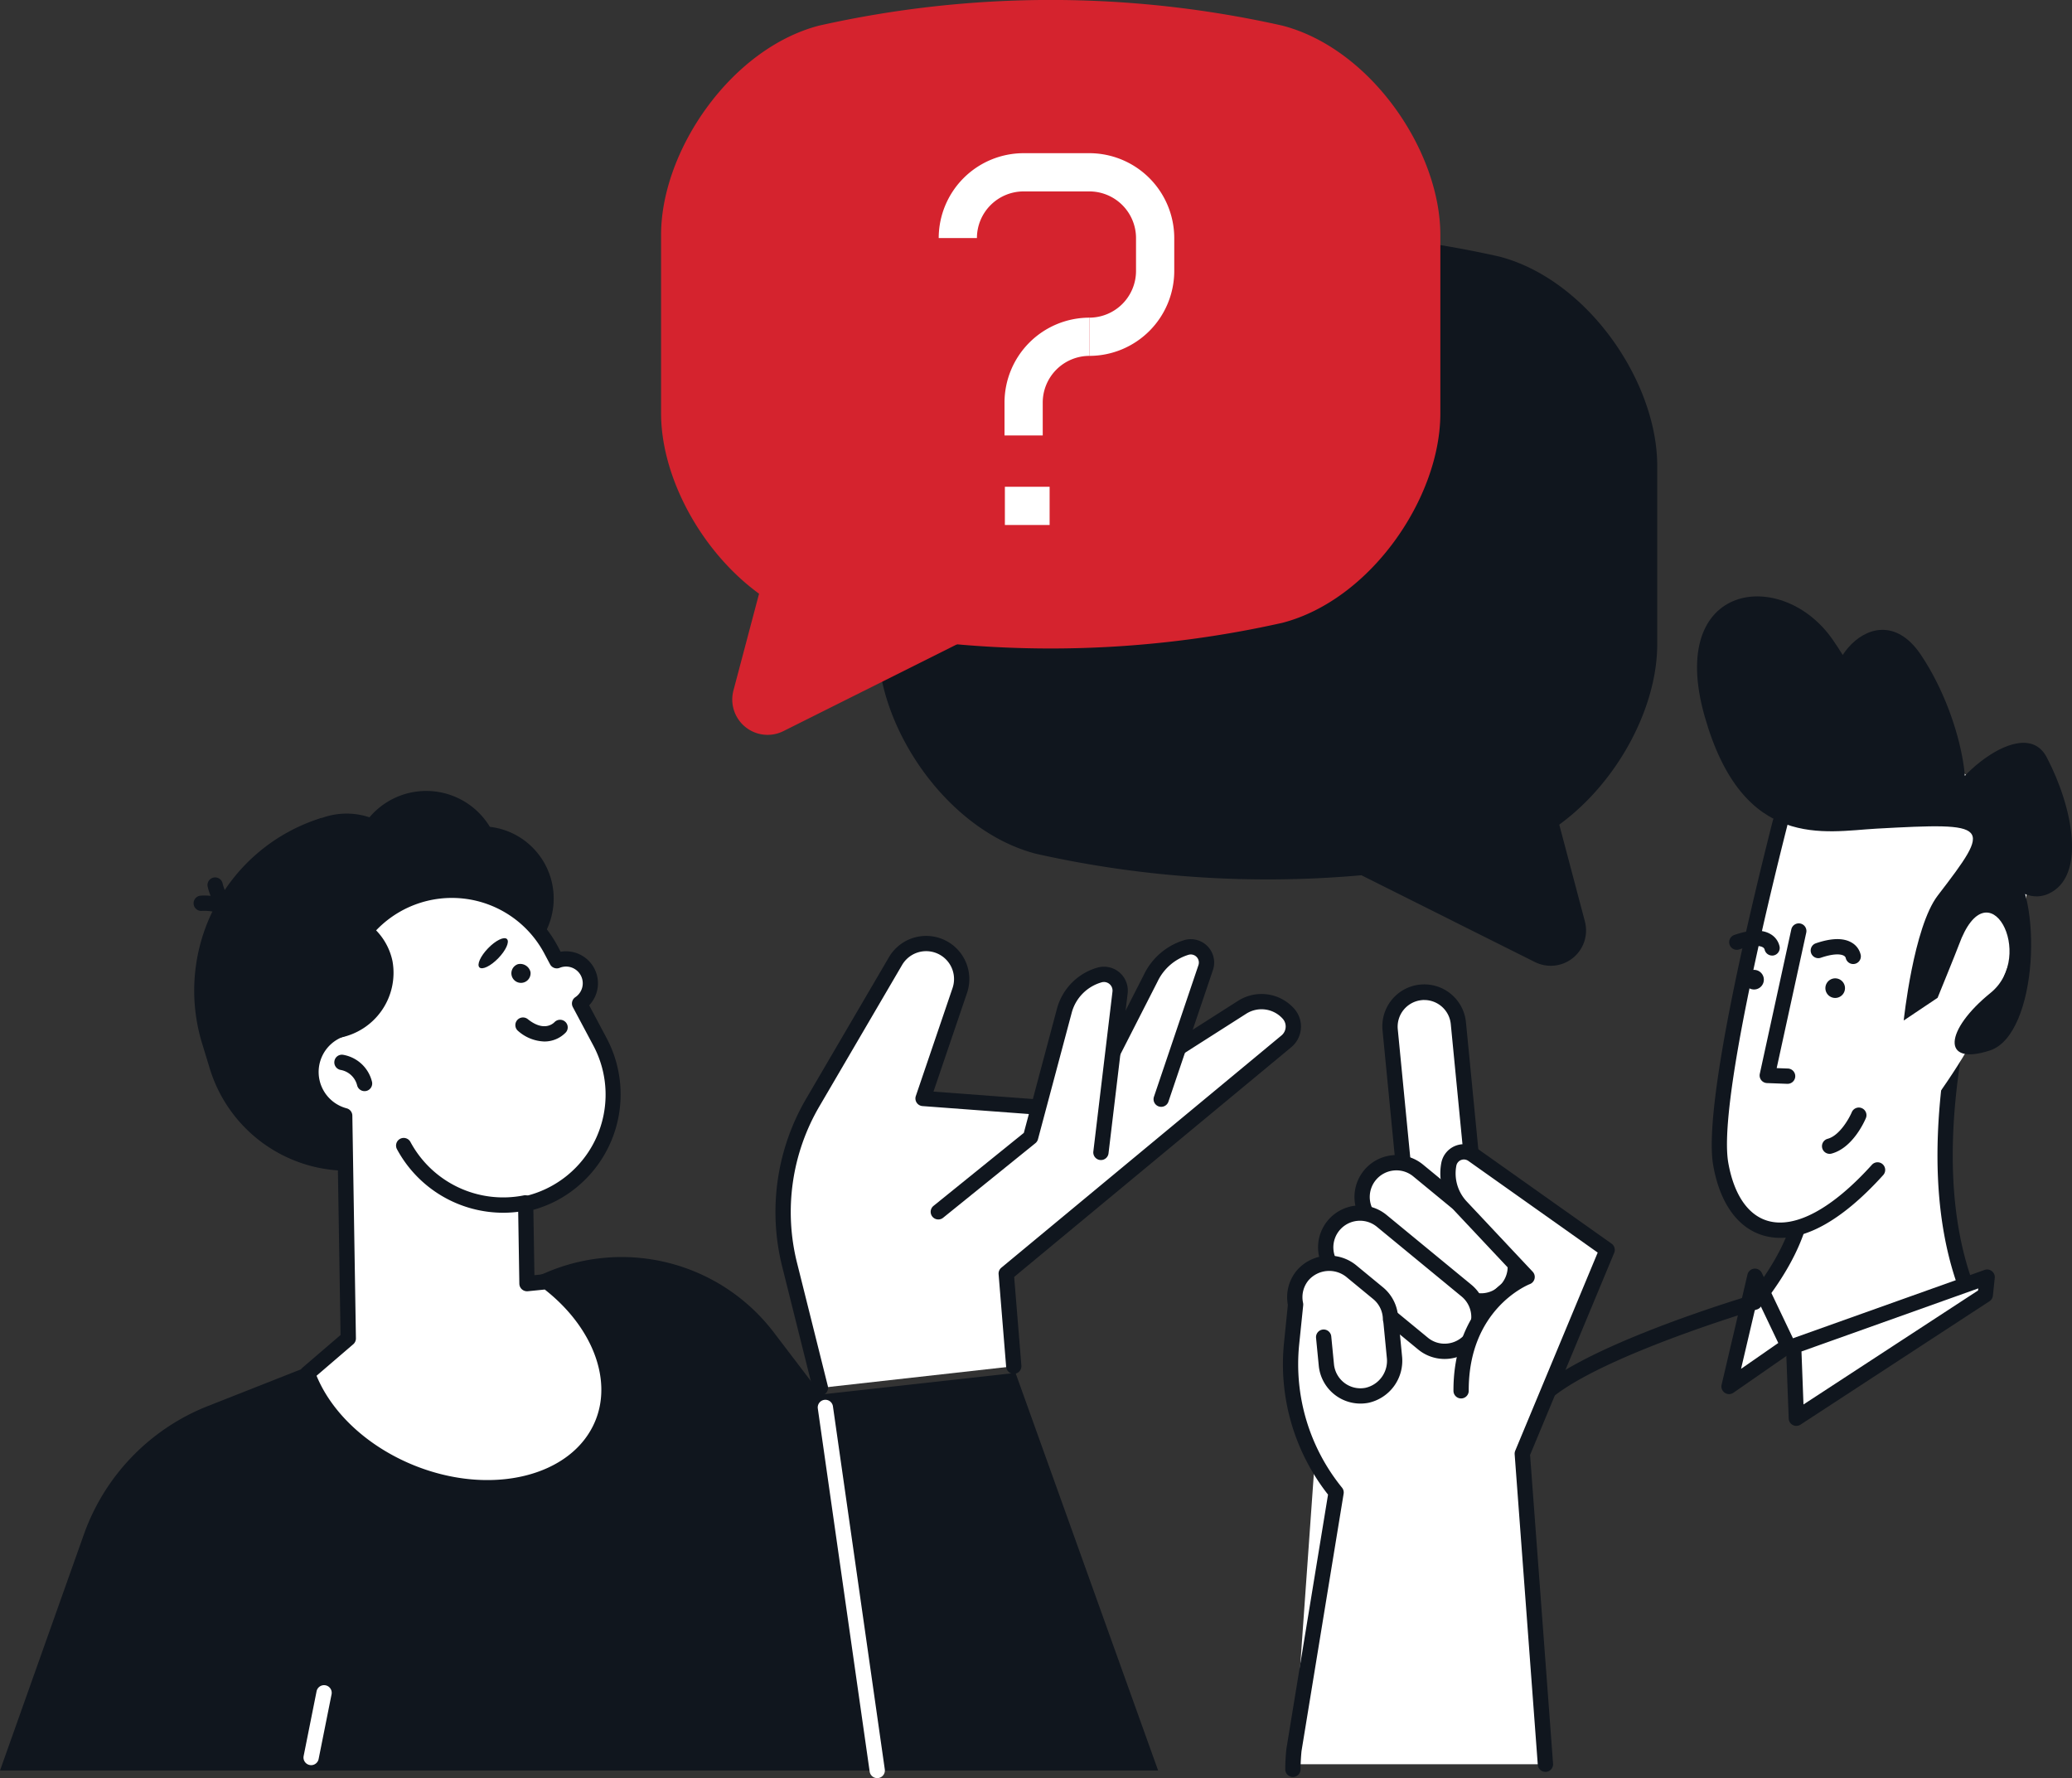 <svg xmlns="http://www.w3.org/2000/svg" width="213.804" height="183.457" viewBox="0 0 213.804 183.457">
  <rect x="0" y="0" width="213.804" height="183.457" fill="#333333" stroke="none"/>
  <g id="Gruppe_15781" data-name="Gruppe 15781" transform="translate(0.001 0)">
    <g id="Gruppe_15744" data-name="Gruppe 15744" transform="translate(90.596 23.826)">
      <path id="Pfad_53706" data-name="Pfad 53706" d="M4492.1,1100.322a109.232,109.232,0,0,0,47.824,0c9.127-2.38,16.288-12.933,16.293-21.6v-18.418c.009-8.662-7.174-19.215-16.293-21.595a109.228,109.228,0,0,0-47.824,0c-9.125,2.379-16.3,12.932-16.292,21.595v18.418C4475.8,1087.389,4482.975,1097.944,4492.1,1100.322Z" transform="translate(-4475.809 -1036.064)" fill="#10161e"/>
      <path id="Pfad_53707" data-name="Pfad 53707" d="M4555.329,1102.154l4.907,18.54a3.645,3.645,0,0,1-5.154,4.193l-22.9-11.451a3.645,3.645,0,0,1,.292-6.651l18-7.089A3.646,3.646,0,0,1,4555.329,1102.154Z" transform="translate(-4487.293 -1049.454)" fill="#10161e"/>
    </g>
    <g id="Gruppe_15745" data-name="Gruppe 15745" transform="translate(68.214)">
      <path id="Pfad_53708" data-name="Pfad 53708" d="M4511.548,1070.113a109.234,109.234,0,0,1-47.824,0c-9.127-2.38-16.289-12.933-16.293-21.6V1030.1c-.01-8.662,7.173-19.216,16.293-21.6a109.23,109.23,0,0,1,47.824,0c9.125,2.379,16.3,12.932,16.293,21.6v18.418C4527.847,1057.18,4520.674,1067.735,4511.548,1070.113Z" transform="translate(-4447.431 -1005.855)" fill="#d5232e"/>
      <path id="Pfad_53709" data-name="Pfad 53709" d="M4461.772,1071.945l-4.908,18.54a3.645,3.645,0,0,0,5.154,4.193l22.9-11.451a3.645,3.645,0,0,0-.294-6.651l-18-7.089A3.644,3.644,0,0,0,4461.772,1071.945Z" transform="translate(-4449.397 -1019.245)" fill="#d5232e"/>
    </g>
    <g id="Gruppe_15750" data-name="Gruppe 15750" transform="translate(96.865 15.806)">
      <g id="Gruppe_15747" data-name="Gruppe 15747" transform="translate(6.825 34.416)">
        <g id="Gruppe_15746" data-name="Gruppe 15746">
          <rect id="Rechteck_8142" data-name="Rechteck 8142" width="4.616" height="3.944" fill="#fff"/>
        </g>
      </g>
      <g id="Gruppe_15748" data-name="Gruppe 15748">
        <path id="Pfad_53710" data-name="Pfad 53710" d="M4499.3,1046.806v-3.944a4.82,4.82,0,0,0,4.815-4.815v-3.394a4.82,4.82,0,0,0-4.815-4.815h-6.787a4.821,4.821,0,0,0-4.815,4.815h-3.943a8.768,8.768,0,0,1,8.759-8.759h6.787a8.769,8.769,0,0,1,8.759,8.759v3.394A8.769,8.769,0,0,1,4499.3,1046.806Z" transform="translate(-4483.758 -1025.895)" fill="#fff"/>
      </g>
      <g id="Gruppe_15749" data-name="Gruppe 15749" transform="translate(6.787 16.968)">
        <path id="Pfad_53711" data-name="Pfad 53711" d="M4496.306,1059.56h-3.944v-3.393a8.768,8.768,0,0,1,8.759-8.759v3.944a4.821,4.821,0,0,0-4.815,4.815Z" transform="translate(-4492.362 -1047.408)" fill="#fff"/>
      </g>
    </g>
    <g id="Gruppe_15760" data-name="Gruppe 15760" transform="translate(175.111 61.531)">
      <g id="Gruppe_15752" data-name="Gruppe 15752">
        <path id="Pfad_53712" data-name="Pfad 53712" d="M4612.414,1161.844c-2.824-7.471-3.646-18.987,1.445-36.629,9.561-33.133-18.591,22.422-18.591,22.422.182,1.95,2.159,6.879-4.743,15.554l3.1,4.137Z" transform="translate(-4584.563 -1090.378)" fill="#fff"/>
        <g id="Gruppe_15751" data-name="Gruppe 15751" transform="translate(5.174 23.465)">
          <path id="Pfad_53713" data-name="Pfad 53713" d="M4590.313,1163.759a.789.789,0,0,1-.617-1.28c5.862-7.367,5.11-11.752,4.706-14.107-.059-.34-.108-.634-.131-.883a.784.784,0,0,1,.082-.43c.043-.086,4.378-8.629,9.011-16.923,9.7-17.36,11.169-16.773,12.145-16.39,1.044.41,1.745,1.6-1.1,11.466-4.344,15.053-4.836,27.21-1.465,36.132a.789.789,0,1,1-1.476.558c-3.495-9.248-3.016-21.739,1.425-37.127,1.891-6.553,2.017-8.71,1.942-9.4-2.509,1.681-11.406,17.292-18.963,32.189.022.163.054.345.089.545.415,2.413,1.276,7.436-5.026,15.356A.788.788,0,0,1,4590.313,1163.759Z" transform="translate(-4589.524 -1113.62)" fill="#10161e"/>
        </g>
        <path id="Pfad_53714" data-name="Pfad 53714" d="M4593.5,1105.753s-8.831,32.649-7.474,40.373,7.57,10.143,16.182.61c16.535-18.306,17.625-33.895,13.62-37.021S4601.107,1095.177,4593.5,1105.753Z" transform="translate(-4583.582 -1087.564)" fill="#fff"/>
        <path id="Pfad_53715" data-name="Pfad 53715" d="M4601.485,1107.833c-5.291.292-13.782,2.349-17.738-11.6s8.108-15.4,13.272-7.817,4.292,10.737.878,7.132,3.488-12.632,8.171-5.643,5.818,16.853,3.2,16.039,7.069-10.633,9.778-5.476,4.123,12.345.149,14.1-7.474-6.2-4.005-3.126,3.029,17.645-2.016,19.283-4.653-2.111.081-5.948-.234-13.292-3.273-4.945c-.26.715-2.195,5.455-2.195,5.455l-3.495,2.342s1.008-9.641,3.516-12.9C4613.455,1107.378,4613.328,1107.181,4601.485,1107.833Z" transform="translate(-4582.964 -1083.87)" fill="#10161e"/>
      </g>
      <g id="Gruppe_15753" data-name="Gruppe 15753" transform="translate(9.179 69.446)">
        <path id="Pfad_53716" data-name="Pfad 53716" d="M4595.6,1180.042l.281,7.439,19.494-12.728.192-1.833Z" transform="translate(-4594.814 -1172.131)" fill="#fff"/>
        <path id="Pfad_53717" data-name="Pfad 53717" d="M4595.674,1188.059a.787.787,0,0,1-.789-.759l-.281-7.439a.789.789,0,0,1,.522-.772l19.967-7.122a.785.785,0,0,1,.753.122.793.793,0,0,1,.3.7l-.192,1.833a.784.784,0,0,1-.354.577L4596.1,1187.93A.789.789,0,0,1,4595.674,1188.059Zm.528-7.679.207,5.468,18.014-11.761.022-.214Z" transform="translate(-4594.604 -1171.92)" fill="#10161e"/>
      </g>
      <g id="Gruppe_15754" data-name="Gruppe 15754" transform="translate(2.515 69.358)">
        <path id="Pfad_53718" data-name="Pfad 53718" d="M4589.825,1172.807l-2.671,11.372,6.081-4.222Z" transform="translate(-4586.365 -1172.019)" fill="#fff"/>
        <path id="Pfad_53719" data-name="Pfad 53719" d="M4586.941,1184.756a.789.789,0,0,1-.767-.969l2.671-11.372a.789.789,0,0,1,1.479-.159l3.411,7.151a.79.79,0,0,1-.263.987l-6.08,4.222A.8.8,0,0,1,4586.941,1184.756Zm2.926-9.794-1.687,7.186,3.842-2.668Z" transform="translate(-4586.153 -1171.808)" fill="#10161e"/>
      </g>
      <g id="Gruppe_15755" data-name="Gruppe 15755" transform="translate(1.519 22.574)">
        <path id="Pfad_53720" data-name="Pfad 53720" d="M4591.955,1156.1a6.175,6.175,0,0,1-1.713-.237c-2.667-.767-4.512-3.34-5.2-7.244-1.024-5.822,3.407-24.759,6.14-35.531a.789.789,0,1,1,1.528.389c-2.175,8.572-7.124,29.13-6.114,34.87.577,3.278,2.026,5.409,4.083,6,2.817.811,6.634-1.242,10.736-5.784a.788.788,0,1,1,1.17,1.057C4597.975,1154.72,4594.433,1156.1,4591.955,1156.1Z" transform="translate(-4584.891 -1112.49)" fill="#10161e"/>
      </g>
      <g id="Gruppe_15756" data-name="Gruppe 15756" transform="translate(6.459 33.736)">
        <path id="Pfad_53721" data-name="Pfad 53721" d="M4594.051,1143.2h-.03l-2.107-.079a.788.788,0,0,1-.742-.956l3.251-14.9a.789.789,0,0,1,1.542.336l-3.051,13.976,1.166.044a.789.789,0,0,1-.029,1.577Z" transform="translate(-4591.154 -1126.643)" fill="#10161e"/>
      </g>
      <path id="Pfad_53722" data-name="Pfad 53722" d="M4591.159,1133.842a1.012,1.012,0,1,1-.9-1.11A1.011,1.011,0,0,1,4591.159,1133.842Z" transform="translate(-4584.27 -1094.192)" fill="#10161e"/>
      <g id="Gruppe_15757" data-name="Gruppe 15757" transform="translate(3.329 34.487)">
        <path id="Pfad_53723" data-name="Pfad 53723" d="M4591.6,1130.165a.79.79,0,0,1-.775-.645.407.407,0,0,0-.213-.224c-.2-.107-.841-.3-2.378.23a.789.789,0,1,1-.516-1.491c1.636-.564,2.9-.587,3.751-.065a1.934,1.934,0,0,1,.913,1.3.789.789,0,0,1-.671.892A.747.747,0,0,1,4591.6,1130.165Z" transform="translate(-4587.186 -1127.595)" fill="#10161e"/>
      </g>
      <path id="Pfad_53724" data-name="Pfad 53724" d="M4601.775,1134.953a1.011,1.011,0,1,1-.9-1.111A1.01,1.01,0,0,1,4601.775,1134.953Z" transform="translate(-4586.513 -1094.427)" fill="#10161e"/>
      <g id="Gruppe_15758" data-name="Gruppe 15758" transform="translate(11.703 35.363)">
        <path id="Pfad_53725" data-name="Pfad 53725" d="M4602.216,1131.276a.788.788,0,0,1-.774-.645.413.413,0,0,0-.214-.225c-.2-.107-.841-.3-2.379.23a.789.789,0,0,1-.514-1.491c1.635-.565,2.9-.586,3.75-.065a1.929,1.929,0,0,1,.913,1.295.789.789,0,0,1-.67.892A.77.77,0,0,1,4602.216,1131.276Z" transform="translate(-4597.804 -1128.706)" fill="#10161e"/>
      </g>
      <g id="Gruppe_15759" data-name="Gruppe 15759" transform="translate(12.89 52.726)">
        <path id="Pfad_53726" data-name="Pfad 53726" d="M4600.1,1155.509a.789.789,0,0,1-.205-1.551c1.233-.331,2.219-2.1,2.495-2.755a.789.789,0,0,1,1.455.61c-.131.313-1.342,3.077-3.54,3.669A.77.77,0,0,1,4600.1,1155.509Z" transform="translate(-4599.307 -1150.72)" fill="#10161e"/>
      </g>
    </g>
    <g id="Gruppe_15761" data-name="Gruppe 15761" transform="translate(158.731 133.556)">
      <path id="Pfad_53727" data-name="Pfad 53727" d="M4562.985,1186.12a.789.789,0,0,1-.51-1.391c5.477-4.631,21.175-9.309,21.841-9.506a.789.789,0,0,1,.447,1.513c-.16.046-16.045,4.78-21.268,9.2A.786.786,0,0,1,4562.985,1186.12Z" transform="translate(-4562.197 -1175.189)" fill="#10161e"/>
    </g>
    <g id="Gruppe_15774" data-name="Gruppe 15774" transform="translate(0 81.608)">
      <path id="Pfad_53728" data-name="Pfad 53728" d="M4465.73,1182.243l14.714,41.023h-119.5l8.654-24.359a22.236,22.236,0,0,1,12.794-13.241l34.8-13.727a19.745,19.745,0,0,1,23.6,6.133l4.876,6.4Z" transform="translate(-4360.943 -1122.206)" fill="#10161e"/>
      <g id="Gruppe_15762" data-name="Gruppe 15762" transform="translate(80.018 14.953)">
        <path id="Pfad_53729" data-name="Pfad 53729" d="M4467.246,1175.13l-3.166-12.664a22.51,22.51,0,0,1,2.409-16.827L4475,1131.1a3.665,3.665,0,0,1,3.685-1.777h0a3.666,3.666,0,0,1,2.948,4.808l-3.79,11.142,16.259,1.214,16.658-10.618a3.73,3.73,0,0,1,4.783.655h0a1.983,1.983,0,0,1-.211,2.852l-28.909,23.964.778,9.557Z" transform="translate(-4462.611 -1128.495)" fill="#fff"/>
        <path id="Pfad_53730" data-name="Pfad 53730" d="M4467.031,1175.707a.788.788,0,0,1-.764-.6l-3.166-12.664a23.158,23.158,0,0,1,2.494-17.416l8.508-14.541a4.454,4.454,0,0,1,8.06,3.684l-3.461,10.178,14.98,1.119,16.437-10.477a4.506,4.506,0,0,1,5.794.793,2.772,2.772,0,0,1-.294,3.986l-28.592,23.7.744,9.146a.788.788,0,1,1-1.571.128l-.779-9.556a.786.786,0,0,1,.284-.671l28.908-23.964a1.2,1.2,0,0,0,.127-1.719,2.934,2.934,0,0,0-3.772-.516l-16.659,10.618a.758.758,0,0,1-.482.121l-16.259-1.214a.788.788,0,0,1-.688-1.04l3.79-11.142a2.877,2.877,0,0,0-5.206-2.38l-8.507,14.541a21.594,21.594,0,0,0-2.325,16.237l3.166,12.664a.789.789,0,0,1-.573.956A.772.772,0,0,1,4467.031,1175.707Z" transform="translate(-4462.397 -1128.284)" fill="#10161e"/>
      </g>
      <g id="Gruppe_15763" data-name="Gruppe 15763" transform="translate(111.535 15.289)">
        <path id="Pfad_53731" data-name="Pfad 53731" d="M4510.857,1145.41l4.584-13.557a1.623,1.623,0,0,0-2.016-2.07h0a6.015,6.015,0,0,0-3.662,3.172l-6.406,12.556Z" transform="translate(-4502.568 -1128.921)" fill="#fff"/>
        <path id="Pfad_53732" data-name="Pfad 53732" d="M4503.145,1146.088a.789.789,0,0,1-.7-1.147l6.406-12.555a6.806,6.806,0,0,1,4.134-3.567,2.411,2.411,0,0,1,2.994,3.075l-4.584,13.558a.789.789,0,1,1-1.494-.506l4.583-13.557a.834.834,0,0,0-1.035-1.063,5.238,5.238,0,0,0-3.183,2.756l-6.417,12.576A.789.789,0,0,1,4503.145,1146.088Z" transform="translate(-4502.356 -1128.71)" fill="#10161e"/>
      </g>
      <g id="Gruppe_15764" data-name="Gruppe 15764" transform="translate(96.035 18.13)">
        <path id="Pfad_53733" data-name="Pfad 53733" d="M4483.705,1157.812l9.522-7.694,3.485-13.06a5.226,5.226,0,0,1,3.631-3.683h0a1.674,1.674,0,0,1,2.117,1.81l-1.971,16.472Z" transform="translate(-4482.917 -1132.522)" fill="#fff"/>
        <path id="Pfad_53734" data-name="Pfad 53734" d="M4483.494,1158.39a.788.788,0,0,1-.5-1.4l9.322-7.534,3.418-12.812a6.044,6.044,0,0,1,4.18-4.239,2.463,2.463,0,0,1,3.114,2.663l-1.971,16.473a.789.789,0,1,1-1.566-.188l1.971-16.472a.885.885,0,0,0-1.119-.957,4.457,4.457,0,0,0-3.084,3.127l-3.484,13.06a.788.788,0,0,1-.267.41l-9.522,7.695A.785.785,0,0,1,4483.494,1158.39Z" transform="translate(-4482.705 -1132.311)" fill="#10161e"/>
      </g>
      <g id="Gruppe_15771" data-name="Gruppe 15771" transform="translate(19.959)">
        <path id="Pfad_53735" data-name="Pfad 53735" d="M4413.309,1146.542l-6.8,2.075a14.9,14.9,0,0,1-18.542-9.868l-.822-2.693a18.65,18.65,0,0,1,12.356-23.215l1.566,2.466a11.69,11.69,0,0,1,14.552,7.745l3.714,12.163A9.1,9.1,0,0,1,4413.309,1146.542Z" transform="translate(-4386.268 -1110.068)" fill="#10161e"/>
        <ellipse id="Ellipse_603" data-name="Ellipse 603" cx="16.675" cy="15.66" rx="16.675" ry="15.66" transform="translate(1.968 6.838) rotate(-0.919)" fill="#10161e"/>
        <path id="Pfad_53736" data-name="Pfad 53736" d="M4426.408,1166.008a15.108,15.108,0,0,1-11.119-9.693l-1.691-4.717,12.507-4.5Z" transform="translate(-4392.028 -1117.305)" fill="#10161e"/>
        <path id="Pfad_53737" data-name="Pfad 53737" d="M4404.844,1136.469c-1.133-5.226.965-10.835,5.387-13.469h0a9.689,9.689,0,0,1,8.6-.722c-1.456.166-5.516.868-6.273,3.573C4411.637,1129.159,4411.619,1135.442,4404.844,1136.469Z" transform="translate(-4390.114 -1111.917)" fill="#10161e"/>
        <ellipse id="Ellipse_604" data-name="Ellipse 604" cx="7.456" cy="7.456" rx="7.456" ry="7.456" transform="translate(21.543 17.762) rotate(-84.159)" fill="#10161e"/>
        <path id="Pfad_53738" data-name="Pfad 53738" d="M4397.64,1116.742a16.787,16.787,0,0,0-9.317,19.615,11.568,11.568,0,0,0,6.7-.039,10.965,10.965,0,0,0,7.62-13.5A10.374,10.374,0,0,0,4397.64,1116.742Z" transform="translate(-4386.567 -1110.892)" fill="#10161e"/>
        <path id="Pfad_53739" data-name="Pfad 53739" d="M4411.418,1117.562a7.457,7.457,0,1,1-9.308-4.954A7.456,7.456,0,0,1,4411.418,1117.562Z" transform="translate(-4388.484 -1109.949)" fill="#10161e"/>
        <path id="Pfad_53740" data-name="Pfad 53740" d="M4421.988,1114.756a7.669,7.669,0,1,1-9.574-5.1A7.669,7.669,0,0,1,4421.988,1114.756Z" transform="translate(-4390.629 -1109.325)" fill="#10161e"/>
        <g id="Gruppe_15765" data-name="Gruppe 15765" transform="translate(0 10.788)">
          <path id="Pfad_53741" data-name="Pfad 53741" d="M4391.146,1126.371a.789.789,0,0,1-.667-.364c-1.029-1.614-3.344-1.419-3.367-1.418a.789.789,0,0,1-.154-1.57c.133-.013,3.294-.3,4.851,2.139a.789.789,0,0,1-.664,1.213Z" transform="translate(-4386.249 -1123.002)" fill="#10161e"/>
        </g>
        <g id="Gruppe_15766" data-name="Gruppe 15766" transform="translate(1.447 8.903)">
          <path id="Pfad_53742" data-name="Pfad 53742" d="M4391.769,1125.6a.817.817,0,0,1-.214-.029c-2.784-.781-3.43-3.888-3.456-4.02a.789.789,0,0,1,1.547-.309c.007.033.5,2.294,2.335,2.81a.789.789,0,0,1-.212,1.548Z" transform="translate(-4388.083 -1120.612)" fill="#10161e"/>
        </g>
        <g id="Gruppe_15767" data-name="Gruppe 15767" transform="translate(10.979 9.456)">
          <path id="Pfad_53743" data-name="Pfad 53743" d="M4425.887,1162.689l-2.07.208-.132-8.227a11.551,11.551,0,0,0,7.661-16.731l-2.1-3.94a2.52,2.52,0,0,0,.824-3.25h0a2.52,2.52,0,0,0-3.174-1.164l-.6-1.13a11.586,11.586,0,0,0-15.671-4.784h0a11.592,11.592,0,0,0-5.824,12.939,4.666,4.666,0,0,0,.208,8.965l.368,22.981-4.208,3.613c1.5,4.135,5.344,8.028,10.639,10.184,8.41,3.425,17.279,1.172,19.806-5.034C4433.591,1172.464,4431.089,1166.639,4425.887,1162.689Z" transform="translate(-4400.38 -1121.524)" fill="#fff"/>
          <path id="Pfad_53744" data-name="Pfad 53744" d="M4419.48,1184.521a21.8,21.8,0,0,1-8.183-1.649c-5.308-2.163-9.45-6.143-11.081-10.646a.787.787,0,0,1,.228-.867l3.927-3.373-.354-22.048a5.455,5.455,0,0,1-.339-10.031,12.377,12.377,0,0,1,23.1-8.035l.305.574a3.3,3.3,0,0,1,2.942,5.526l1.8,3.385a12.39,12.39,0,0,1-5.111,16.739,12.118,12.118,0,0,1-2.447.974l.108,6.745,1.217-.122a.781.781,0,0,1,.555.156c5.626,4.272,8.03,10.524,5.98,15.555C4430.284,1181.944,4425.284,1184.521,4419.48,1184.521Zm-17.586-12.328c1.6,3.884,5.3,7.3,10,9.219,7.994,3.256,16.419,1.192,18.778-4.6,1.749-4.291-.352-9.69-5.229-13.515l-1.759.177a.806.806,0,0,1-.6-.2.791.791,0,0,1-.265-.577l-.131-8.226a.791.791,0,0,1,.614-.782,10.761,10.761,0,0,0,7.139-15.591l-2.1-3.94a.788.788,0,0,1,.252-1.022,1.725,1.725,0,0,0-1.613-3.031.787.787,0,0,1-.989-.362l-.6-1.129a10.8,10.8,0,0,0-20.033,7.6.788.788,0,0,1-.53.938,3.877,3.877,0,0,0,.173,7.449.787.787,0,0,1,.586.75l.369,22.981a.79.79,0,0,1-.275.61Z" transform="translate(-4400.169 -1121.314)" fill="#10161e"/>
        </g>
        <g id="Gruppe_15768" data-name="Gruppe 15768" transform="translate(14.538 27.21)">
          <path id="Pfad_53745" data-name="Pfad 53745" d="M4407.8,1147.583a.788.788,0,0,1-.766-.6,2.136,2.136,0,0,0-1.684-1.584.792.792,0,0,1-.66-.9.779.779,0,0,1,.886-.666,3.71,3.71,0,0,1,2.992,2.777.789.789,0,0,1-.582.952A.822.822,0,0,1,4407.8,1147.583Z" transform="translate(-4404.682 -1143.824)" fill="#10161e"/>
        </g>
        <g id="Gruppe_15769" data-name="Gruppe 15769" transform="translate(33.217 23.368)">
          <path id="Pfad_53746" data-name="Pfad 53746" d="M4431.347,1141.432a4.292,4.292,0,0,1-2.687-1.076.788.788,0,1,1,.987-1.23c1.64,1.315,2.585.488,2.759.309a.794.794,0,0,1,1.111-.034.783.783,0,0,1,.051,1.1A3.051,3.051,0,0,1,4431.347,1141.432Z" transform="translate(-4428.364 -1138.953)" fill="#10161e"/>
        </g>
        <path id="Pfad_53747" data-name="Pfad 53747" d="M4429.832,1132.773a.99.99,0,1,1-1.3-.8A1.088,1.088,0,0,1,4429.832,1132.773Z" transform="translate(-4395.053 -1114.101)" fill="#10161e"/>
        <path id="Pfad_53748" data-name="Pfad 53748" d="M4426.479,1128.67c.292.282-.106,1.167-.889,1.976s-1.655,1.235-1.947.953.106-1.168.889-1.977S4426.187,1128.386,4426.479,1128.67Z" transform="translate(-4394.13 -1113.394)" fill="#10161e"/>
        <path id="Pfad_53749" data-name="Pfad 53749" d="M4406.924,1126.449a10.433,10.433,0,0,0-6.893,11.6,7.19,7.19,0,0,0,4.147.36,6.815,6.815,0,0,0,5.49-7.915A6.442,6.442,0,0,0,4406.924,1126.449Z" transform="translate(-4389.129 -1112.943)" fill="#10161e"/>
        <g id="Gruppe_15770" data-name="Gruppe 15770" transform="translate(20.907 35.796)">
          <path id="Pfad_53750" data-name="Pfad 53750" d="M4423.811,1162.429a12.466,12.466,0,0,1-10.96-6.56.788.788,0,1,1,1.392-.741,10.87,10.87,0,0,0,11.684,5.512.788.788,0,0,1,.314,1.545A12.186,12.186,0,0,1,4423.811,1162.429Z" transform="translate(-4412.757 -1154.709)" fill="#10161e"/>
        </g>
      </g>
      <g id="Gruppe_15772" data-name="Gruppe 15772" transform="translate(84.379 62.815)">
        <path id="Pfad_53751" data-name="Pfad 53751" d="M4474.063,1228a.788.788,0,0,1-.779-.677l-5.35-37.456a.788.788,0,1,1,1.561-.224l5.351,37.457a.791.791,0,0,1-.669.893A.882.882,0,0,1,4474.063,1228Z" transform="translate(-4467.926 -1188.967)" fill="#fff"/>
      </g>
      <g id="Gruppe_15773" data-name="Gruppe 15773" transform="translate(31.316 92.244)">
        <path id="Pfad_53752" data-name="Pfad 53752" d="M4401.438,1234.547a.759.759,0,0,1-.155-.016.789.789,0,0,1-.619-.928l1.337-6.689a.789.789,0,0,1,1.547.31l-1.338,6.688A.788.788,0,0,1,4401.438,1234.547Z" transform="translate(-4400.649 -1226.28)" fill="#fff"/>
      </g>
    </g>
    <g id="Gruppe_15780" data-name="Gruppe 15780" transform="translate(132.368 101.599)">
      <path id="Pfad_53753" data-name="Pfad 53753" d="M4529.323,1213.584c-.052.518-.079,1.035-.095,1.551h27.362l-2.419-31.935,8.694-20.887a.637.637,0,0,0-.219-.765l-13.8-9.778-1.278-13.137a4.173,4.173,0,1,0-8.307.809l1.264,13c-.13,0-.261.006-.393.019a10.022,10.022,0,0,1-6.575,6.7,4.136,4.136,0,0,0-.932,3.055,4.241,4.241,0,0,0,.127.683,4.054,4.054,0,0,0-2.372,1.381,4.15,4.15,0,0,0-.9,3.455l-.408,3.964a21.645,21.645,0,0,0,4.556,15.579Z" transform="translate(-4528.812 -1134.712)" fill="#fff"/>
      <g id="Gruppe_15775" data-name="Gruppe 15775" transform="translate(10.274)">
        <path id="Pfad_53754" data-name="Pfad 53754" d="M4551.866,1159.557l-7.038.685-2.013-20.691a3.536,3.536,0,0,1,3.177-3.862h0a3.535,3.535,0,0,1,3.861,3.176Z" transform="translate(-4542.01 -1134.883)" fill="#fff"/>
        <path id="Pfad_53755" data-name="Pfad 53755" d="M4544.616,1160.819a.789.789,0,0,1-.784-.713l-2.013-20.691a4.324,4.324,0,1,1,8.607-.838l2.014,20.692a.787.787,0,0,1-.709.861l-7.037.685C4544.667,1160.818,4544.642,1160.819,4544.616,1160.819Zm1.508-24.571c-.089,0-.178,0-.268.013a2.752,2.752,0,0,0-2.469,3l1.938,19.907,5.468-.532-1.936-19.906A2.753,2.753,0,0,0,4546.125,1136.249Z" transform="translate(-4541.798 -1134.672)" fill="#10161e"/>
      </g>
      <g id="Gruppe_15776" data-name="Gruppe 15776" transform="translate(7.395 17.575)">
        <path id="Pfad_53756" data-name="Pfad 53756" d="M4554.155,1170.927h0a3.536,3.536,0,0,1-4.977.484l-8.741-7.19a3.537,3.537,0,0,1-.483-4.977h0a3.536,3.536,0,0,1,4.976-.484l8.741,7.191A3.535,3.535,0,0,1,4554.155,1170.927Z" transform="translate(-4538.36 -1157.166)" fill="#fff"/>
        <path id="Pfad_53757" data-name="Pfad 53757" d="M4551.206,1172.794a4.285,4.285,0,0,1-2.74-.985l-8.741-7.19a4.324,4.324,0,0,1,5.5-6.679l8.739,7.19a4.324,4.324,0,0,1,.592,6.087h0a4.294,4.294,0,0,1-2.92,1.557C4551.489,1172.788,4551.347,1172.794,4551.206,1172.794Zm-8.729-14.262a2.58,2.58,0,0,0-.271.014,2.746,2.746,0,0,0-1.479,4.854l8.739,7.19a2.746,2.746,0,1,0,3.49-4.241l-8.739-7.191A2.727,2.727,0,0,0,4542.478,1158.532Zm11.466,12.184h0Z" transform="translate(-4538.148 -1156.955)" fill="#10161e"/>
      </g>
      <g id="Gruppe_15777" data-name="Gruppe 15777" transform="translate(3.639 22.773)">
        <path id="Pfad_53758" data-name="Pfad 53758" d="M4549.391,1177.516h0a3.536,3.536,0,0,1-4.977.484l-8.74-7.19a3.536,3.536,0,0,1-.484-4.977h0a3.536,3.536,0,0,1,4.977-.484l8.739,7.19A3.535,3.535,0,0,1,4549.391,1177.516Z" transform="translate(-4533.596 -1163.757)" fill="#fff"/>
        <path id="Pfad_53759" data-name="Pfad 53759" d="M4546.442,1179.383a4.285,4.285,0,0,1-2.74-.985l-8.74-7.19a4.324,4.324,0,1,1,5.494-6.68l8.741,7.191a4.325,4.325,0,0,1-2.33,7.644C4546.725,1179.377,4546.583,1179.383,4546.442,1179.383Zm-8.73-14.26a2.746,2.746,0,0,0-1.749,4.866l8.74,7.19a2.7,2.7,0,0,0,2.012.614,2.747,2.747,0,0,0,1.479-4.855l-8.74-7.191A2.735,2.735,0,0,0,4537.712,1165.123Z" transform="translate(-4533.385 -1163.546)" fill="#10161e"/>
      </g>
      <g id="Gruppe_15778" data-name="Gruppe 15778" transform="translate(0 27.953)">
        <path id="Pfad_53760" data-name="Pfad 53760" d="M4530.02,1223.323q.006-1,.109-2.014l4.346-26.551h0a20.858,20.858,0,0,1-4.6-15.336l.417-4.06a3.533,3.533,0,0,1,.741-3.016,3.639,3.639,0,0,1,5.082-.365l2.7,2.224a3.51,3.51,0,0,1,1.273,2.675,3.332,3.332,0,0,1,.063.4l.34,3.489a3.639,3.639,0,0,1-2.818,3.963,3.536,3.536,0,0,1-4.206-3.126l-.28-2.871Z" transform="translate(-4528.982 -1170.326)" fill="#fff"/>
        <path id="Pfad_53761" data-name="Pfad 53761" d="M4529.809,1223.9h0a.789.789,0,0,1-.784-.794c0-.692.043-1.395.113-2.088l4.3-26.252a21.8,21.8,0,0,1-4.545-15.636l.4-3.942a4.3,4.3,0,0,1,.933-3.559,4.415,4.415,0,0,1,6.188-.468l2.7,2.223a4.307,4.307,0,0,1,1.559,3.194c.027.136.048.273.063.412l.338,3.488a4.441,4.441,0,0,1-3.451,4.814,4.325,4.325,0,0,1-5.141-3.824l-.28-2.871a.788.788,0,1,1,1.569-.152l.28,2.871a2.759,2.759,0,0,0,1.093,1.936,2.728,2.728,0,0,0,2.177.492,2.852,2.852,0,0,0,2.183-3.112l-.339-3.489a2.611,2.611,0,0,0-.05-.311.859.859,0,0,1-.018-.151,2.732,2.732,0,0,0-.985-2.079l-2.7-2.223a2.834,2.834,0,0,0-3.975.261,2.731,2.731,0,0,0-.575,2.343.826.826,0,0,1,.014.248l-.418,4.06a20.207,20.207,0,0,0,4.422,14.756.79.79,0,0,1,.168.626l-4.346,26.551c-.059.6-.095,1.249-.1,1.892A.789.789,0,0,1,4529.809,1223.9Z" transform="translate(-4528.771 -1170.113)" fill="#10161e"/>
      </g>
      <g id="Gruppe_15779" data-name="Gruppe 15779" transform="translate(16.253 16.451)">
        <path id="Pfad_53762" data-name="Pfad 53762" d="M4551.733,1181.183c-.032-9.091,6.814-11.746,6.814-11.746l-6.811-7.251a5.011,5.011,0,0,1-1.269-4.371h0a1.581,1.581,0,0,1,2.468-.993l13.865,9.823-8.753,21.028,2.387,32.039Z" transform="translate(-4549.59 -1155.74)" fill="#fff"/>
        <path id="Pfad_53763" data-name="Pfad 53763" d="M4560.223,1220.289a.789.789,0,0,1-.785-.73l-2.388-32.038a.81.81,0,0,1,.059-.361l8.511-20.447-13.351-9.458a.793.793,0,0,0-1.237.5,4.237,4.237,0,0,0,1.069,3.684l6.81,7.251a.789.789,0,0,1-.289,1.275c-.257.1-6.341,2.6-6.311,11.007a.789.789,0,0,1-.786.792h0a.788.788,0,0,1-.789-.786c-.026-7.35,4.3-10.775,6.315-11.968l-6.1-6.492a5.818,5.818,0,0,1-1.468-5.06,2.37,2.37,0,0,1,3.7-1.489l13.866,9.823a.789.789,0,0,1,.273.946l-8.681,20.856,2.372,31.851a.787.787,0,0,1-.727.845Z" transform="translate(-4549.379 -1155.53)" fill="#10161e"/>
      </g>
    </g>
  </g>
</svg>
